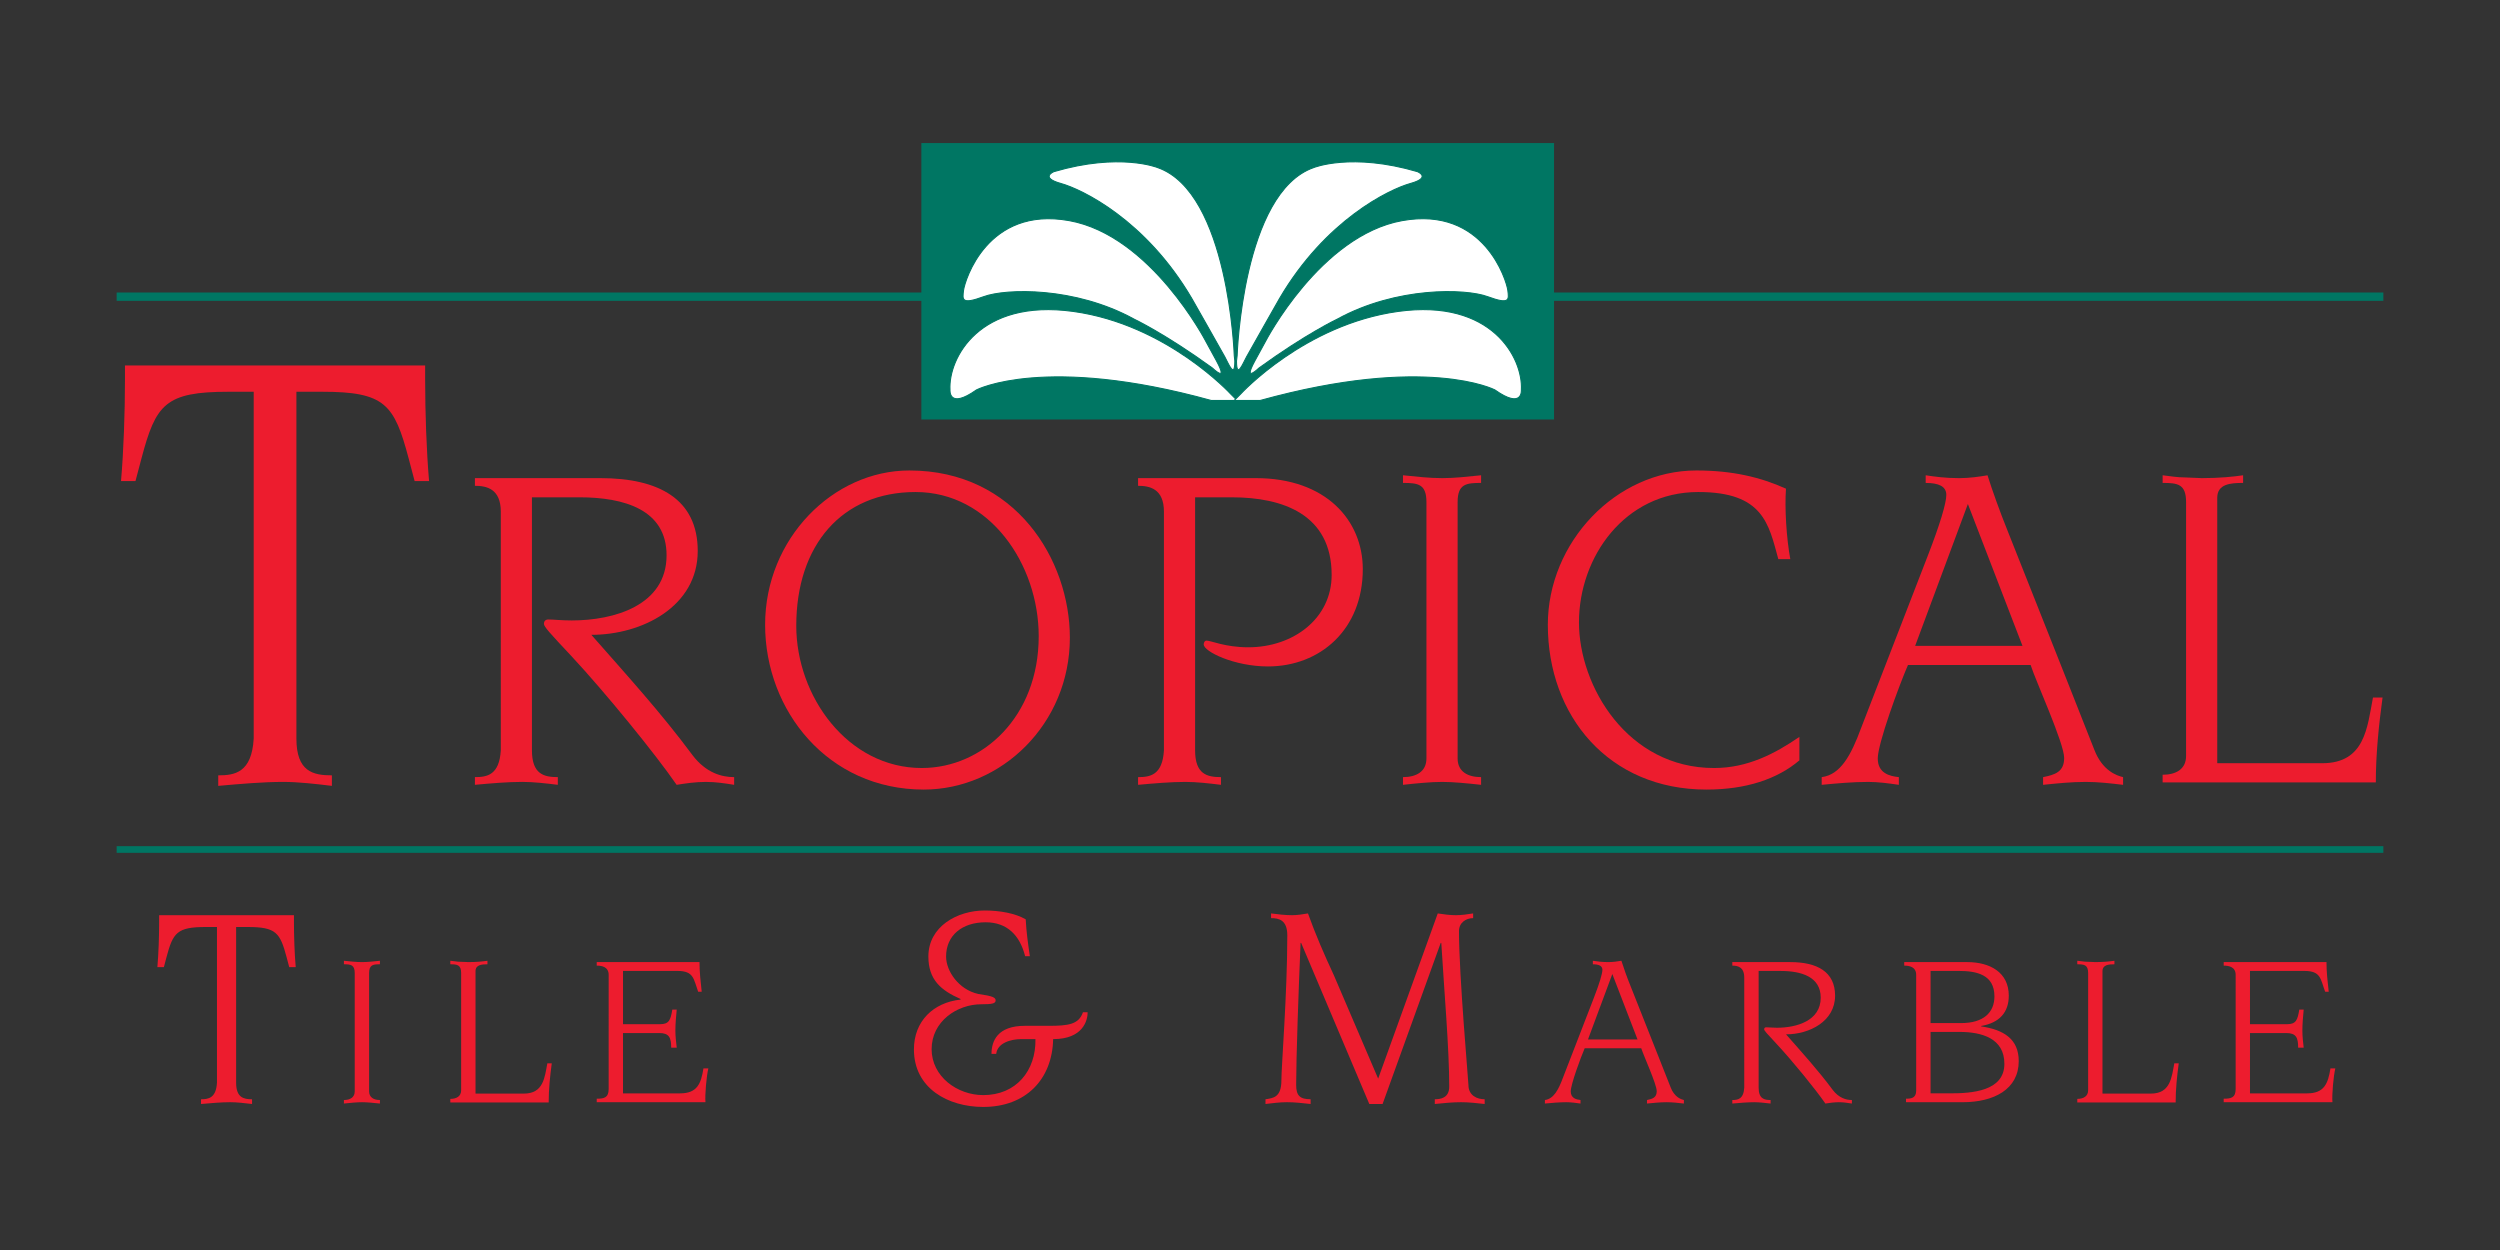 <?xml version="1.0" encoding="utf-8"?>
<!-- Generator: Adobe Illustrator 15.0.2, SVG Export Plug-In . SVG Version: 6.00 Build 0)  -->
<!DOCTYPE svg PUBLIC "-//W3C//DTD SVG 1.1//EN" "http://www.w3.org/Graphics/SVG/1.1/DTD/svg11.dtd">
<svg version="1.1" id="Layer_1" xmlns="http://www.w3.org/2000/svg" xmlns:xlink="http://www.w3.org/1999/xlink" x="0px" y="0px"
	 width="300px" height="150px" viewBox="0 0 300 150" enable-background="new 0 0 300 150" xml:space="preserve">
<rect x="0" y="0" width="300" height="150" fill="#333333" stroke="none"/>
<g>
	<path fill="#ED1C2E" d="M26.189,93.043c1.971,0,4.021-0.315,4.256-4.415V47.01h-2.995c-7.646,0-8.75,1.497-10.484,8.038
		l-0.709,2.683h-1.735c0.316-3.626,0.474-8.278,0.474-12.139v-1.734h36.022v1.734c0,3.86,0.158,8.513,0.472,12.139h-1.733
		l-0.709-2.683c-1.734-6.541-2.837-8.038-10.405-8.038h-3.074v41.618c0,3.944,1.971,4.415,4.257,4.415v1.261
		c-1.97-0.237-4.02-0.475-5.833-0.475c-2.444,0-5.124,0.237-7.804,0.475"/>
	<path fill="#ED1C2E" d="M60.096,61.401c0-2.76-1.726-3.105-3.106-3.105v-0.92h15.066c7.014,0,11.672,2.531,11.672,8.742
		c0,6.669-6.671,10.062-12.766,10.062c4.14,4.712,8.337,9.312,12.133,14.431c1.61,2.129,3.507,2.644,5.002,2.644v0.924
		c-1.092-0.177-2.186-0.35-3.392-0.35c-1.208,0-2.416,0.173-3.509,0.35c-2.53-3.68-8.624-11.156-12.65-15.472
		c-2.586-2.755-3.277-3.507-3.277-3.852c0-0.286,0.173-0.517,0.518-0.517c0.632,0,1.609,0.116,2.818,0.116
		c5.059,0,11.383-1.785,11.383-7.82c0-5.465-5.059-6.957-10.464-6.957h-5.692v30.358c0,2.877,1.438,3.219,3.105,3.219v0.924
		c-1.438-0.177-2.932-0.35-4.255-0.35c-1.783,0-3.737,0.173-5.692,0.35v-0.924c1.437,0,2.933-0.229,3.106-3.219"/>
	<path fill="#ED1C2E" d="M109.122,56.457c12.764,0,19.261,10.754,19.261,20.064c0,10.353-8.222,18.228-17.537,18.228
		c-11.5,0-19.032-9.484-19.032-19.776C91.813,64.621,99.979,56.457,109.122,56.457 M110.616,92.162
		c7.302,0,14.029-6.151,14.029-15.812c0-8.622-5.864-17.307-14.776-17.307c-8.855,0-14.317,6.385-14.317,16.044
		C95.552,83.597,101.761,92.162,110.616,92.162z"/>
	<path fill="#ED1C2E" d="M143.412,90.036c0,2.877,1.438,3.219,3.104,3.219v0.924c-1.438-0.177-2.934-0.35-4.254-0.35
		c-1.784,0-3.74,0.173-5.694,0.35v-0.924c1.436,0,2.932-0.229,3.104-3.219V61.401c0-2.76-1.724-3.105-3.104-3.105v-0.92h14.142
		c8.397,0,12.825,5.062,12.825,10.925c0,7.245-5.119,11.672-11.387,11.672c-4.023,0-7.703-1.783-7.703-2.643
		c0-0.229,0.115-0.458,0.343-0.458c0.519,0,2.245,0.803,5.002,0.803c5.407,0,10.008-3.45,10.008-8.683
		c0-7.301-5.922-9.314-11.96-9.314h-4.426"/>
	<path fill="#ED1C2E" d="M174.914,91.013c0,1.611,1.262,2.242,2.816,2.242v0.924c-1.611-0.177-3.334-0.35-4.656-0.35
		c-1.381,0-3.105,0.173-4.715,0.35v-0.924c1.549,0,2.814-0.631,2.814-2.242V60.251c0-2.184-1.033-2.3-2.814-2.3v-0.918
		c1.666,0.17,3.162,0.343,4.715,0.343c1.494,0,2.99-0.173,4.656-0.343v0.918c-1.783,0-2.816,0.116-2.816,2.3"/>
	<path fill="#ED1C2E" d="M215.926,91.246c-2.648,2.241-6.383,3.503-11.156,3.503c-11.732,0-19.031-8.855-19.031-19.776
		c0-9.891,8.164-18.516,17.826-18.516c4.309,0,7.701,0.805,10.752,2.185c-0.172,2.3,0.057,5.979,0.52,8.453h-1.439
		c-1.152-4.198-1.787-8.052-9.604-8.052c-8.854,0-14.318,7.822-14.318,15.641c0,7.647,5.811,17.479,16.213,17.479
		c4.027,0,7.305-1.724,10.238-3.736"/>
	<path fill="#ED1C2E" d="M218.605,93.255c2.246-0.285,3.51-2.588,4.717-5.866l7.99-20.641c1.498-3.852,2.246-6.381,2.246-7.357
		c0-1.036-0.922-1.439-2.477-1.439v-0.918c1.15,0.17,2.357,0.343,4.025,0.343c1.209,0,2.416-0.173,3.396-0.343
		c0.514,1.667,1.549,4.541,2.412,6.668l6.844,17.252l3.564,9.027c0.975,2.526,2.703,3.101,3.447,3.274v0.924
		c-1.492-0.177-2.986-0.35-4.482-0.35c-1.725,0-3.393,0.173-5.117,0.35v-0.924c1.436-0.285,2.529-0.631,2.529-2.299
		c0-1.783-3.449-9.316-4.023-11.155h-14.721c-1.094,2.53-3.625,9.429-3.625,11.212c0,1.784,1.439,2.13,2.531,2.242v0.924
		c-1.207-0.177-2.471-0.35-3.678-0.35c-1.84,0-3.738,0.173-5.58,0.35 M242.697,77.502l-6.551-17.021l-6.328,17.021H242.697z"/>
	<path fill="#ED1C2E" d="M262.33,60.251c0-2.184-1.031-2.3-2.814-2.3v-0.918c2.701,0.343,1.092,0.17,4.715,0.343
		c2.127,0,3.795-0.173,4.941-0.343v0.918c-1.494,0-3.102,0.116-3.102,1.783v31.853h12.59c5.119,0,5.406-4.254,6.096-7.879h1.15
		c-0.459,3.396-0.807,6.791-0.807,10.182h-25.584v-0.92c1.549,0,2.814-0.635,2.814-2.242"/>
	<path fill="#ED1C2E" d="M24.124,131.912c0.886,0,1.805-0.141,1.912-1.984V111.24h-1.346c-3.433,0-3.929,0.673-4.707,3.61
		l-0.318,1.205h-0.78c0.143-1.628,0.213-3.72,0.213-5.451v-0.782h16.176v0.782c0,1.731,0.07,3.823,0.212,5.451h-0.778l-0.319-1.205
		c-0.78-2.938-1.274-3.61-4.673-3.61h-1.38v18.688c0,1.771,0.885,1.984,1.911,1.984v0.567c-0.884-0.105-1.805-0.214-2.619-0.214
		c-1.098,0-2.302,0.108-3.504,0.214"/>
	<path fill="#ED1C2E" d="M44.292,130.964c0,0.743,0.583,1.038,1.3,1.038v0.423c-0.743-0.077-1.539-0.159-2.148-0.159
		c-0.638,0-1.433,0.082-2.175,0.159v-0.423c0.716,0,1.298-0.295,1.298-1.038v-14.188c0-1.006-0.476-1.062-1.298-1.062v-0.423
		c0.769,0.082,1.459,0.16,2.175,0.16c0.689,0,1.378-0.078,2.148-0.16v0.423c-0.823,0-1.3,0.057-1.3,1.062"/>
	<path fill="#ED1C2E" d="M55.338,116.776c0-1.006-0.478-1.062-1.299-1.062v-0.423c1.247,0.16,0.504,0.082,2.175,0.16
		c0.982,0,1.75-0.078,2.28-0.16v0.423c-0.689,0-1.431,0.057-1.431,0.825v14.693h5.808c2.36,0,2.493-1.965,2.811-3.634h0.53
		c-0.21,1.565-0.371,3.13-0.371,4.695H54.039v-0.426c0.716,0,1.299-0.292,1.299-1.037"/>
	<path fill="#ED1C2E" d="M73.04,116.987c0-0.953-0.796-1.113-1.433-1.113v-0.423H83.94c0,1.165,0.132,2.362,0.264,3.554h-0.424
		c-0.557-1.512-0.504-2.492-2.467-2.492h-6.551v6.391h4.429c1.114,0,1.273-0.503,1.485-1.749h0.53
		c-0.079,0.846-0.16,1.669-0.16,2.518c0,0.689,0.081,1.352,0.16,2.045h-0.663c0-1.195-0.239-1.753-1.433-1.753h-4.35v7.239h6.843
		c2.068,0,2.519-1.168,2.811-2.993H85c-0.212,0.872-0.424,3.157-0.344,4.056h-13.05v-0.423c0.875,0,1.433-0.108,1.433-1.169"/>
	<path fill="#ED1C2E" d="M123.016,114.742c-0.637-2.51-2.159-4.068-4.743-4.068c-2.796,0-4.743,1.559-4.743,4.107
		c0,1.731,1.487,3.961,3.858,4.495c1.735,0.247,2.088,0.422,2.088,0.776c0,0.391-0.496,0.459-1.699,0.459
		c-2.974,0-5.982,2.092-5.982,5.383s3.08,5.519,6.195,5.519c3.928,0,6.336-2.899,6.265-6.72h-1.7c-1.239,0-2.867,0.457-3.008,1.767
		h-0.566c0-1.523,0.708-3.362,4-3.362h2.902c2.337,0,3.576-0.178,4.071-1.626h0.566c0,0.988-0.566,3.222-4.141,3.222
		c-0.105,4.846-3.292,8.138-8.389,8.138c-4.212,0-8.318-2.229-8.318-6.902c0-3.396,2.336-5.628,5.593-5.979v-0.074
		c-2.337-1.024-3.859-2.3-3.859-5.094c0-3.611,3.469-5.524,6.762-5.524c1.77,0,3.645,0.319,4.919,1.062
		c0.071,1.485,0.284,2.976,0.496,4.423"/>
	<path fill="#ED1C2E" d="M151.859,131.912c0.92-0.141,1.908-0.213,1.908-2.267c0-1.733,0.709-10.407,0.709-17.413
		c0-1.84-1.023-2.056-1.949-2.056v-0.565c0.852,0.108,1.668,0.211,2.516,0.211c0.639,0,1.273-0.103,1.914-0.211
		c0.885,2.478,1.945,4.919,3.113,7.433l5.309,12.391l7.152-19.823c0.707,0.108,1.451,0.211,2.16,0.211
		c0.67,0,1.412-0.103,2.084-0.211v0.565c-0.846,0-1.697,0.531-1.697,1.56c0,5.348,1.133,17.982,1.133,18.442
		c0,1.307,1.062,1.733,1.949,1.733v0.567c-0.957-0.105-1.877-0.214-2.836-0.214c-1.062,0-2.086,0.108-3.148,0.214v-0.567
		c0.674,0,1.732-0.141,1.732-1.523c0-4.531-0.6-11.397-0.953-17.237h-0.07l-6.975,19.328h-1.594l-8.178-19.328h-0.068
		c-0.246,5.664-0.531,13.909-0.531,17.027c0,1.273,0.424,1.733,1.736,1.733v0.567c-0.959-0.105-1.879-0.214-2.834-0.214
		c-0.85,0-1.736,0.108-2.582,0.214"/>
	<path fill="#ED1C2E" d="M185.389,132.002c1.033-0.134,1.621-1.196,2.178-2.709l3.684-9.521c0.691-1.777,1.037-2.943,1.037-3.393
		c0-0.479-0.428-0.665-1.145-0.665v-0.423c0.531,0.082,1.088,0.16,1.857,0.16c0.557,0,1.113-0.078,1.568-0.16
		c0.236,0.77,0.711,2.095,1.113,3.075l3.152,7.957l1.646,4.164c0.449,1.171,1.248,1.435,1.588,1.515v0.423
		c-0.686-0.077-1.377-0.159-2.066-0.159c-0.795,0-1.564,0.082-2.359,0.159v-0.423c0.66-0.134,1.166-0.295,1.166-1.062
		c0-0.823-1.59-4.297-1.857-5.145h-6.789c-0.5,1.164-1.672,4.349-1.672,5.169c0,0.825,0.664,0.981,1.172,1.038v0.423
		c-0.559-0.077-1.143-0.159-1.699-0.159c-0.852,0-1.729,0.082-2.574,0.159 M196.502,124.734l-3.023-7.85l-2.92,7.85H196.502z"/>
	<path fill="#ED1C2E" d="M209.309,117.308c0-1.273-0.795-1.434-1.43-1.434v-0.423h6.947c3.238,0,5.385,1.165,5.385,4.031
		c0,3.075-3.074,4.639-5.887,4.639c1.91,2.174,3.846,4.3,5.596,6.659c0.744,0.98,1.615,1.222,2.307,1.222v0.423
		c-0.504-0.077-1.006-0.159-1.562-0.159s-1.115,0.082-1.619,0.159c-1.168-1.696-3.979-5.145-5.834-7.133
		c-1.195-1.276-1.512-1.62-1.512-1.777c0-0.134,0.078-0.24,0.234-0.24c0.295,0,0.746,0.054,1.301,0.054
		c2.338,0,5.252-0.824,5.252-3.605c0-2.522-2.332-3.21-4.83-3.21h-2.621v14.003c0,1.327,0.664,1.486,1.434,1.486v0.423
		c-0.664-0.077-1.355-0.159-1.965-0.159c-0.822,0-1.723,0.082-2.625,0.159v-0.423c0.66,0,1.352-0.108,1.43-1.486"/>
	<path fill="#ED1C2E" d="M229.941,116.987c0-0.953-0.795-1.113-1.434-1.113v-0.423h7.539c2.779,0,5.008,1.248,5.008,4.031
		c0,2.016-1.137,3.261-3.312,3.633v0.056c2.705,0.396,4.506,1.51,4.506,4.161c0,3.396-2.992,4.934-6.738,4.934h-6.789v-0.423
		c0.611,0,1.221-0.054,1.221-0.983 M233.973,131.203c2.629,0,6.553-0.239,6.553-3.551c0-3.049-2.705-3.822-5.385-3.822h-3.473v7.373
		H233.973z M231.668,122.771h3.66c2.73,0,4.004-1.3,4.004-3.209c0-2.626-2.174-3.05-4.271-3.05h-3.393V122.771z"/>
	<path fill="#ED1C2E" d="M250.578,116.776c0-1.006-0.48-1.062-1.303-1.062v-0.423c1.25,0.16,0.506,0.082,2.176,0.16
		c0.98,0,1.75-0.078,2.281-0.16v0.423c-0.689,0-1.434,0.057-1.434,0.825v14.693h5.807c2.365,0,2.494-1.965,2.814-3.634h0.531
		c-0.215,1.565-0.371,3.13-0.371,4.695h-11.805v-0.426c0.715,0,1.303-0.292,1.303-1.037"/>
	<path fill="#ED1C2E" d="M268.279,116.987c0-0.953-0.799-1.113-1.436-1.113v-0.423h12.334c0,1.165,0.131,2.362,0.268,3.554h-0.428
		c-0.559-1.512-0.5-2.492-2.467-2.492h-6.553v6.391h4.43c1.117,0,1.275-0.503,1.488-1.749h0.527
		c-0.08,0.846-0.156,1.669-0.156,2.518c0,0.689,0.076,1.352,0.156,2.045h-0.664c0-1.195-0.234-1.753-1.43-1.753h-4.352v7.239h6.846
		c2.068,0,2.521-1.168,2.811-2.993h0.584c-0.213,0.872-0.424,3.157-0.344,4.056h-13.051v-0.423c0.877,0,1.436-0.108,1.436-1.169"/>
	<line fill="none" stroke="#007663" x1="13.999" y1="35.6" x2="286.002" y2="35.6"/>
	<line fill="none" stroke="#007663" stroke-width="0.8" x1="13.999" y1="101.94" x2="286.002" y2="101.94"/>
	<rect x="110.563" y="17.169" fill="#007663" width="75.923" height="33.171"/>
	<path fill="#FFFFFF" d="M147.686,47.278c0,0-7.645-8.35-18.896-9.906s-15.002,5.591-14.79,9.412c0,0-0.213,2.407,3.184,0
		c0,0,8.208-4.246,28.166,1.273h3.114"/>
	<path fill="none" stroke="#007663" stroke-width="0.128" stroke-miterlimit="3.864" d="M147.686,47.278
		c0,0-7.645-8.35-18.896-9.906s-15.002,5.591-14.79,9.412c0,0-0.213,2.407,3.184,0c0,0,8.208-4.246,28.166,1.273h3.114
		L147.686,47.278z"/>
	<path fill="#FFFFFF" d="M144.71,40.98c0,0-6.579-12.737-16.416-14.506c-9.835-1.77-12.525,7.218-12.667,8.352
		c-0.142,1.131-0.283,1.769,2.406,0.777c2.689-0.991,10.968-1.203,18.046,2.688c0,0,3.749,1.771,9.41,5.874
		c0,0,1.981,1.911,0.495-0.851"/>
	<path fill="none" stroke="#007663" stroke-width="0.128" stroke-miterlimit="3.864" d="M144.71,40.98
		c0,0-6.579-12.737-16.416-14.506c-9.835-1.77-12.525,7.218-12.667,8.352c-0.142,1.131-0.283,1.769,2.406,0.777
		c2.689-0.991,10.968-1.203,18.046,2.688c0,0,3.749,1.771,9.41,5.874c0,0,1.981,1.911,0.495-0.851L144.71,40.98z"/>
	<path fill="#FFFFFF" d="M148.111,42.679c0,0-0.64-19.601-9.201-22.572c0,0-4.529-1.84-12.455,0.494c0,0-1.698,0.709,0.85,1.416
		c2.548,0.707,10.191,4.387,15.709,13.799c0,0,3.538,6.228,3.963,7.005c0.426,0.779,1.203,2.76,1.203,0.495"/>
	<path fill="none" stroke="#007663" stroke-width="0.128" stroke-miterlimit="3.864" d="M148.111,42.679
		c0,0-0.64-19.601-9.201-22.572c0,0-4.529-1.84-12.455,0.494c0,0-1.698,0.709,0.85,1.416c2.548,0.707,10.191,4.387,15.709,13.799
		c0,0,3.538,6.228,3.963,7.005c0.426,0.779,1.203,2.76,1.203,0.495L148.111,42.679z"/>
	<path fill="#FFFFFF" d="M148.879,47.278c0,0,7.64-8.35,18.892-9.906c11.25-1.557,15.004,5.591,14.793,9.412
		c0,0,0.211,2.407-3.188,0c0,0-8.207-4.246-28.162,1.273h-3.113"/>
	<path fill="none" stroke="#007663" stroke-width="0.128" stroke-miterlimit="3.864" d="M148.879,47.278
		c0,0,7.64-8.35,18.892-9.906c11.25-1.557,15.004,5.591,14.793,9.412c0,0,0.211,2.407-3.188,0c0,0-8.207-4.246-28.162,1.273h-3.113
		L148.879,47.278z"/>
	<path fill="#FFFFFF" d="M151.852,40.98c0,0,6.582-12.737,16.416-14.506c9.834-1.77,12.525,7.218,12.668,8.352
		c0.143,1.131,0.279,1.769-2.406,0.777c-2.689-0.991-10.971-1.203-18.045,2.688c0,0-3.754,1.771-9.412,5.874
		c0,0-1.981,1.911-0.496-0.851"/>
	<path fill="none" stroke="#007663" stroke-width="0.128" stroke-miterlimit="3.864" d="M151.852,40.98
		c0,0,6.582-12.737,16.416-14.506c9.834-1.77,12.525,7.218,12.668,8.352c0.143,1.131,0.279,1.769-2.406,0.777
		c-2.689-0.991-10.971-1.203-18.045,2.688c0,0-3.754,1.771-9.412,5.874c0,0-1.981,1.911-0.496-0.851L151.852,40.98z"/>
	<path fill="#FFFFFF" d="M148.456,42.679c0,0,0.635-19.601,9.194-22.572c0,0,4.531-1.84,12.457,0.494c0,0,1.697,0.709-0.85,1.416
		c-2.545,0.707-10.191,4.387-15.709,13.799c0,0-3.538,6.228-3.962,7.005c-0.425,0.779-1.205,2.76-1.205,0.495"/>
	<path fill="none" stroke="#007663" stroke-width="0.128" stroke-miterlimit="3.864" d="M148.456,42.679
		c0,0,0.635-19.601,9.194-22.572c0,0,4.531-1.84,12.457,0.494c0,0,1.697,0.709-0.85,1.416c-2.545,0.707-10.191,4.387-15.709,13.799
		c0,0-3.538,6.228-3.962,7.005c-0.425,0.779-1.205,2.76-1.205,0.495L148.456,42.679z"/>
</g>
</svg>
